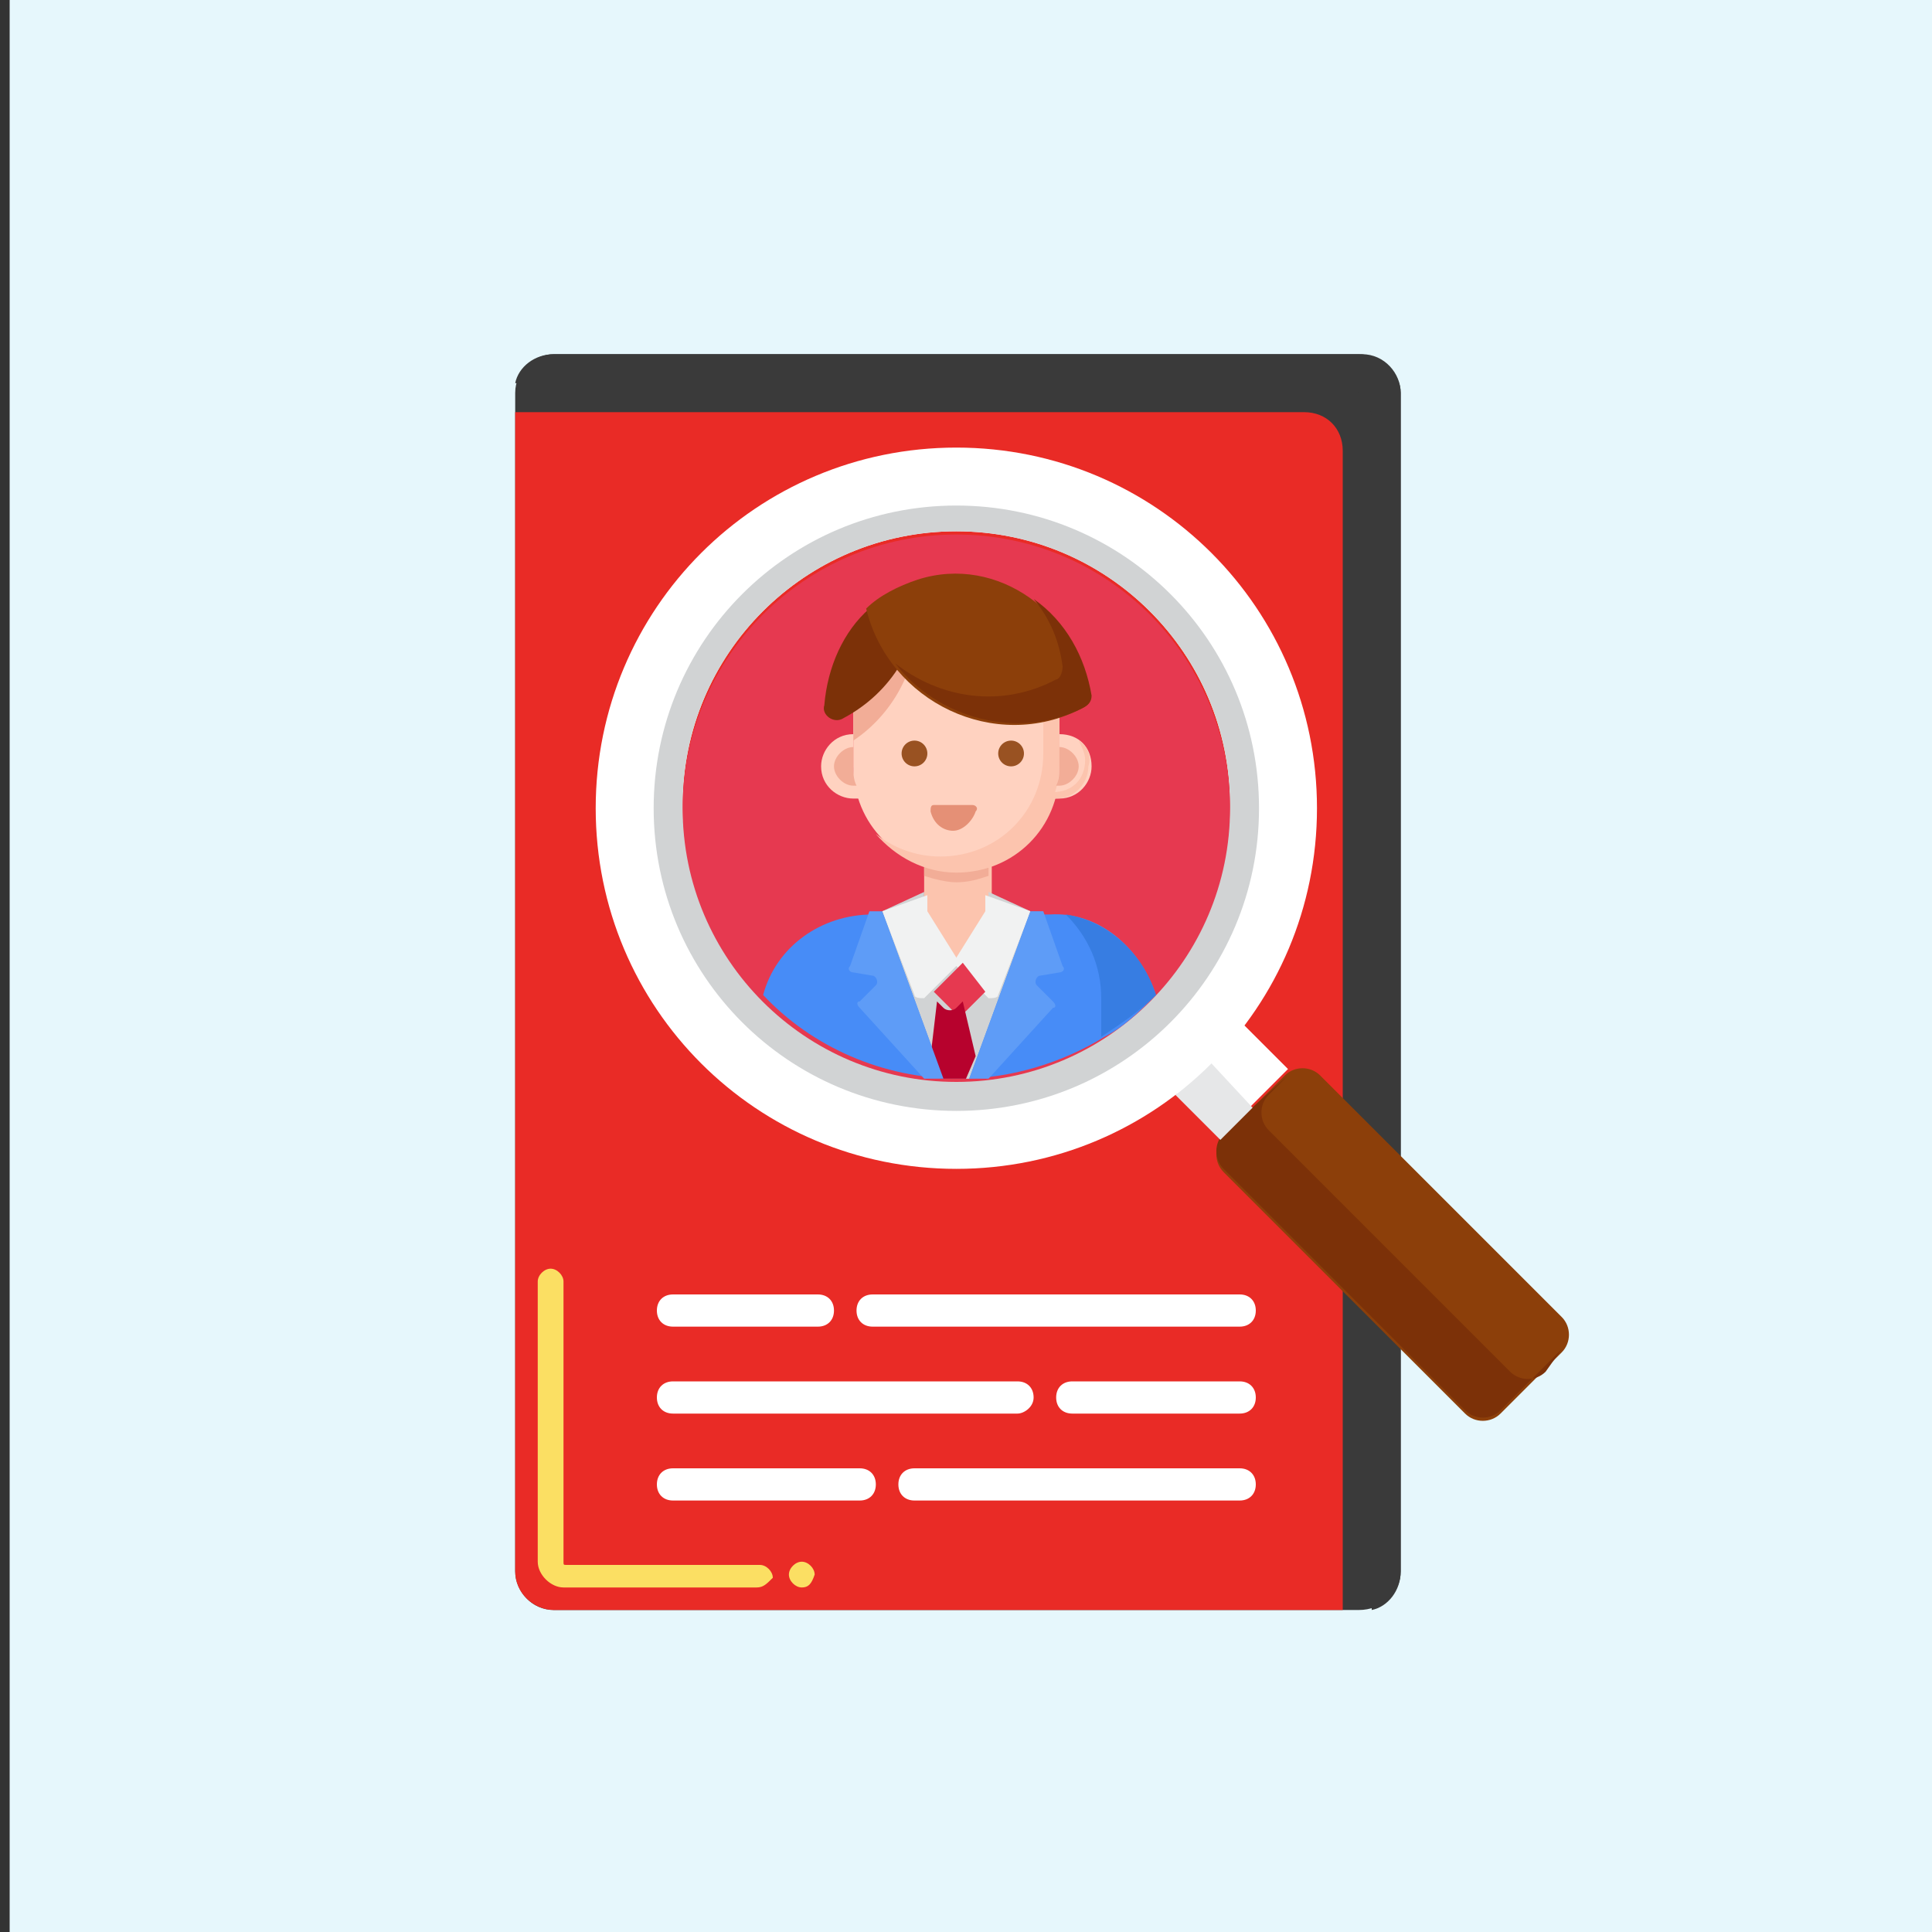 <?xml version="1.0" encoding="utf-8"?>
<!-- Generator: Adobe Illustrator 25.4.1, SVG Export Plug-In . SVG Version: 6.00 Build 0)  -->
<svg version="1.1" id="Layer_1" xmlns="http://www.w3.org/2000/svg" xmlns:xlink="http://www.w3.org/1999/xlink" x="0px" y="0px"
	 width="60px" height="60px" viewBox="0 0 60 60" style="enable-background:new 0 0 60 60;" xml:space="preserve">
<rect x="0" y="0" width="60" height="60" fill="#333333" stroke="none"/>
<style type="text/css">
	.st0{fill:#E6F7FC;}
	.st1{fill:#3A3A3A;}
	.st2{fill:#E92B26;}
	.st3{fill:#FFFFFF;}
	.st4{fill:#8C3F0A;}
	.st5{fill:#7C3108;}
	.st6{fill:#E6E7E8;}
	.st7{fill:#D1D3D4;}
	.st8{fill:#E63950;}
	.st9{fill:#478CF7;}
	.st10{fill:#377DE2;}
	.st11{fill:#FCC4AE;}
	.st12{fill:#F2AD97;}
	.st13{fill:#FFD2C0;}
	.st14{fill:#995222;}
	.st15{fill:#E59076;}
	.st16{fill:#F1F2F2;}
	.st17{fill:#B7022D;}
	.st18{fill:#5E9CF7;}
	.st19{fill:#FBDF63;}
</style>
<rect x="0.3" class="st0" width="60" height="60"/>
<g>
	<path class="st1" d="M42.2,50H17.2c-0.7,0-1.2-0.6-1.2-1.2V12.2c0-0.7,0.6-1.2,1.2-1.2h25.1c0.7,0,1.2,0.6,1.2,1.2v36.6
		C43.5,49.5,42.9,50,42.2,50z"/>
</g>
<g>
	<path class="st2" d="M40.5,12.8H16v36c0,0.7,0.6,1.2,1.2,1.2h24.5V14C41.7,13.3,41.2,12.8,40.5,12.8z"/>
</g>
<g>
	<path class="st1" d="M42.2,11H17.2c-0.6,0-1.1,0.4-1.2,0.9c0.1,0,0.2,0,0.3,0h25.1c0.7,0,1.2,0.6,1.2,1.2v36.6c0,0.1,0,0.2,0,0.3
		c0.5-0.1,0.9-0.6,0.9-1.2V12.2C43.5,11.6,42.9,11,42.2,11z"/>
</g>
<g>
	<g>
		<g>
			<g>
				<path class="st3" d="M38,35.2l1.9-1.9c0,0,0.1-0.1,0.1-0.1l-1.4-1.4c-0.6,0.8-1.3,1.5-2.1,2.1l1.4,1.4
					C37.9,35.3,38,35.3,38,35.2z"/>
			</g>
			<g>
				<path class="st4" d="M45.5,43.9L38,36.4c-0.3-0.3-0.3-0.8,0-1.1l1.9-1.9c0.3-0.3,0.8-0.3,1.1,0l7.5,7.5c0.3,0.3,0.3,0.8,0,1.1
					l-1.9,1.9C46.3,44.2,45.8,44.2,45.5,43.9z"/>
			</g>
			<g>
				<path class="st5" d="M48,42.6c-0.3,0.3-0.8,0.3-1.1,0l-7.5-7.5c-0.3-0.3-0.3-0.8,0-1.1l0.6-0.6c0,0,0,0,0,0L38,35.2
					c-0.3,0.3-0.3,0.8,0,1.1l7.5,7.5c0.3,0.3,0.8,0.3,1.1,0l1.9-1.9l0,0L48,42.6z"/>
			</g>
			<g>
				<path class="st6" d="M37.6,33c-0.3,0.3-0.7,0.7-1.1,1l1.4,1.4c0,0,0.1-0.1,0.1-0.1l0.9-0.9L37.6,33z"/>
			</g>
		</g>
		<g>
			<g>
				<path class="st3" d="M29.7,13.9c-6.2,0-11.2,5-11.2,11.2s5,11.2,11.2,11.2s11.2-5,11.2-11.2S35.9,13.9,29.7,13.9L29.7,13.9z
					 M29.7,33.5c-4.7,0-8.5-3.8-8.5-8.5s3.8-8.5,8.5-8.5s8.5,3.8,8.5,8.5S34.4,33.5,29.7,33.5z"/>
			</g>
			<g>
				<path class="st7" d="M29.7,15.7c-5.2,0-9.4,4.2-9.4,9.4s4.2,9.4,9.4,9.4s9.4-4.2,9.4-9.4S34.9,15.7,29.7,15.7z M29.7,33.5
					c-4.7,0-8.5-3.8-8.5-8.5s3.8-8.5,8.5-8.5s8.5,3.8,8.5,8.5S34.4,33.5,29.7,33.5z"/>
			</g>
		</g>
	</g>
</g>
<g>
	<circle class="st8" cx="29.7" cy="25.1" r="8.5"/>
</g>
<g>
	<g>
		<g>
			<g>
				<path class="st9" d="M35.9,30.9c-0.5,0.5-1,1-1.6,1.3c-1.3,0.8-2.9,1.3-4.5,1.3c-2.4,0-4.6-1-6.1-2.6c0.4-1.5,1.8-2.5,3.4-2.5
					h5.5C34.1,28.3,35.4,29.4,35.9,30.9z"/>
			</g>
			<g>
				<path class="st10" d="M34.2,32.2V31c0-1-0.4-1.9-1.1-2.6c1.3,0.2,2.4,1.2,2.8,2.5C35.4,31.4,34.8,31.8,34.2,32.2z"/>
			</g>
		</g>
		<g>
			<g>
				<path class="st11" d="M28.7,26.5V29c0,0.2,0.1,0.4,0.2,0.5c0.4,0.6,1.3,0.6,1.7,0c0.1-0.2,0.2-0.4,0.2-0.5v-2.5L28.7,26.5z"/>
			</g>
			<g>
				<g>
					<path class="st12" d="M28.7,27.2c0.3,0.1,0.7,0.2,1,0.2c0.4,0,0.7-0.1,1-0.2v-0.8h-2L28.7,27.2z"/>
				</g>
				<g>
					<path class="st13" d="M29.7,27c-1.8,0-3.2-1.4-3.2-3.2v-1.7c0-1.8,1.4-3.2,3.2-3.2c1.8,0,3.2,1.4,3.2,3.2v1.7
						C32.9,25.5,31.5,27,29.7,27L29.7,27z"/>
				</g>
				<g>
					<path class="st12" d="M26.5,22.1V23c1.2-0.8,2-2.2,2-3.8c0,0,0,0,0,0C27.4,19.6,26.5,20.8,26.5,22.1z"/>
				</g>
				<g>
					<path class="st11" d="M31.7,19.7c0.5,0.6,0.7,1.3,0.7,2v1.7c0,1.8-1.4,3.2-3.2,3.2c-0.8,0-1.5-0.3-2-0.7
						c0.6,0.7,1.5,1.2,2.5,1.2c1.8,0,3.2-1.4,3.2-3.2v-1.7C32.9,21.1,32.4,20.2,31.7,19.7L31.7,19.7z"/>
				</g>
				<g>
					<path class="st13" d="M26.5,23.8v-1c-0.6,0-1,0.5-1,1c0,0.6,0.5,1,1,1c0.1,0,0.1,0,0.2,0C26.6,24.5,26.5,24.1,26.5,23.8
						L26.5,23.8z"/>
				</g>
				<g>
					<path class="st13" d="M32.9,22.8v1c0,0.4-0.1,0.7-0.2,1c0.1,0,0.1,0,0.2,0c0.6,0,1-0.5,1-1C33.9,23.2,33.5,22.8,32.9,22.8
						L32.9,22.8z"/>
				</g>
				<g>
					<path class="st11" d="M33.5,23c0.1,0.2,0.2,0.4,0.2,0.6c0,0.6-0.4,1-1,1c0,0.1,0,0.1-0.1,0.2c0.1,0,0.1,0,0.2,0
						c0.6,0,1-0.5,1-1C33.9,23.5,33.8,23.2,33.5,23z"/>
				</g>
				<g>
					<path class="st5" d="M28.6,18.3c0,1.7-0.9,3.2-2.4,4c-0.3,0.2-0.7-0.1-0.6-0.4c0.1-1.2,0.6-2.3,1.4-3c0.4-0.4,1-0.7,1.6-0.9
						C28.6,18.1,28.6,18.2,28.6,18.3z"/>
				</g>
				<g>
					<path class="st4" d="M33.6,22c-2.7,1.4-6-0.2-6.7-3.1c0.4-0.4,1-0.7,1.6-0.9c2.5-0.8,5,1.1,5.3,3.6
						C33.9,21.8,33.8,21.9,33.6,22z"/>
				</g>
				<g>
					<path class="st5" d="M33.9,21.6c-0.2-1.2-0.8-2.3-1.8-3c0.5,0.6,0.8,1.3,0.9,2.1c0,0.2-0.1,0.4-0.2,0.4c-1.7,0.9-3.6,0.6-5-0.5
						c1.3,1.7,3.8,2.4,5.8,1.4C33.8,21.9,33.9,21.8,33.9,21.6z"/>
				</g>
				<g>
					<g>
						<circle class="st14" cx="28.4" cy="23.4" r="0.4"/>
					</g>
					<g>
						<circle class="st14" cx="31.4" cy="23.4" r="0.4"/>
					</g>
				</g>
				<g>
					<g>
						<path class="st12" d="M26.5,23.8v-0.6c-0.3,0-0.6,0.3-0.6,0.6c0,0.3,0.3,0.6,0.6,0.6c0,0,0,0,0.1,0
							C26.5,24.2,26.5,24,26.5,23.8z"/>
					</g>
					<g>
						<path class="st12" d="M32.9,23.8v-0.6c0.3,0,0.6,0.3,0.6,0.6c0,0.3-0.3,0.6-0.6,0.6c0,0,0,0-0.1,0
							C32.9,24.2,32.9,24,32.9,23.8z"/>
					</g>
				</g>
			</g>
		</g>
		<g>
			<path class="st15" d="M30.2,25c0.1,0,0.2,0.1,0.1,0.2c-0.1,0.3-0.4,0.6-0.7,0.6c-0.3,0-0.6-0.2-0.7-0.6c0-0.1,0-0.2,0.1-0.2H30.2
				z"/>
		</g>
		<g>
			<g>
				<g>
					<path class="st7" d="M32,28.3l-1.9,5.2c-0.1,0-0.2,0-0.4,0s-0.2,0-0.4,0l-1.9-5.2l1.3-0.6v0.5l1,1.6l1-1.6v-0.5L32,28.3z"/>
				</g>
				<g>
					<path class="st16" d="M27.4,28.3l1,2.6c0,0.1,0.2,0.1,0.3,0.1l1.1-1.1l-1-1.6v-0.5L27.4,28.3z"/>
				</g>
				<g>
					<path class="st16" d="M32,28.3l-1,2.6c0,0.1-0.2,0.1-0.3,0.1l-1.1-1.1l1-1.6v-0.5L32,28.3z"/>
				</g>
				<g>
					<path class="st8" d="M30.6,30.8l-0.6,0.6c-0.1,0.1-0.3,0.1-0.4,0l-0.6-0.6l0.9-0.9L30.6,30.8z"/>
				</g>
				<g>
					<path class="st17" d="M30.3,32.8l-0.3,0.7c-0.1,0-0.2,0-0.4,0s-0.2,0-0.4,0l-0.3-0.7l0.2-1.7l0.2,0.2c0.1,0.1,0.3,0.1,0.4,0
						l0.2-0.2L30.3,32.8z"/>
				</g>
			</g>
			<g>
				<path class="st18" d="M29.3,33.5c-0.2,0-0.4,0-0.6,0l-2-2.2c-0.1-0.1-0.1-0.2,0-0.2l0.5-0.5c0.1-0.1,0-0.3-0.1-0.3l-0.6-0.1
					c-0.1,0-0.2-0.1-0.1-0.2l0.6-1.7h0.4L29.3,33.5z"/>
			</g>
			<g>
				<path class="st18" d="M32.9,30.2l-0.6,0.1c-0.1,0-0.2,0.2-0.1,0.3l0.5,0.5c0.1,0.1,0.1,0.2,0,0.2l-2,2.2c-0.2,0-0.4,0-0.6,0
					l1.9-5.2h0.4L33,30C33.1,30.1,33,30.2,32.9,30.2L32.9,30.2z"/>
			</g>
		</g>
	</g>
</g>
<g>
	<g>
		<path class="st3" d="M38.5,41.2H27.1c-0.3,0-0.5-0.2-0.5-0.5c0-0.3,0.2-0.5,0.5-0.5h11.4c0.3,0,0.5,0.2,0.5,0.5
			C39,41,38.8,41.2,38.5,41.2z"/>
	</g>
	<g>
		<path class="st3" d="M25.4,41.2h-4.5c-0.3,0-0.5-0.2-0.5-0.5c0-0.3,0.2-0.5,0.5-0.5h4.5c0.3,0,0.5,0.2,0.5,0.5
			C25.9,41,25.7,41.2,25.4,41.2z"/>
	</g>
	<g>
		<path class="st3" d="M38.5,43.9h-5.2c-0.3,0-0.5-0.2-0.5-0.5c0-0.3,0.2-0.5,0.5-0.5h5.2c0.3,0,0.5,0.2,0.5,0.5
			C39,43.7,38.8,43.9,38.5,43.9z"/>
	</g>
	<g>
		<path class="st3" d="M31.6,43.9H20.9c-0.3,0-0.5-0.2-0.5-0.5c0-0.3,0.2-0.5,0.5-0.5h10.7c0.3,0,0.5,0.2,0.5,0.5
			C32.1,43.7,31.8,43.9,31.6,43.9z"/>
	</g>
	<g>
		<path class="st3" d="M38.5,46.6H28.4c-0.3,0-0.5-0.2-0.5-0.5c0-0.3,0.2-0.5,0.5-0.5h10.1c0.3,0,0.5,0.2,0.5,0.5
			C39,46.4,38.8,46.6,38.5,46.6z"/>
	</g>
	<g>
		<path class="st3" d="M26.7,46.6h-5.8c-0.3,0-0.5-0.2-0.5-0.5c0-0.3,0.2-0.5,0.5-0.5h5.8c0.3,0,0.5,0.2,0.5,0.5
			C27.2,46.4,27,46.6,26.7,46.6z"/>
	</g>
</g>
<g>
	<path class="st19" d="M24.9,49.3c-0.2,0-0.4-0.2-0.4-0.4c0-0.2,0.2-0.4,0.4-0.4s0.4,0.2,0.4,0.4C25.2,49.2,25.1,49.3,24.9,49.3z
		 M23.5,49.3h-6c-0.4,0-0.8-0.4-0.8-0.8v-8.7c0-0.2,0.2-0.4,0.4-0.4c0.2,0,0.4,0.2,0.4,0.4v8.7c0,0.1,0,0.1,0.1,0.1h6
		c0.2,0,0.4,0.2,0.4,0.4C23.8,49.2,23.7,49.3,23.5,49.3z"/>
</g>
</svg>
